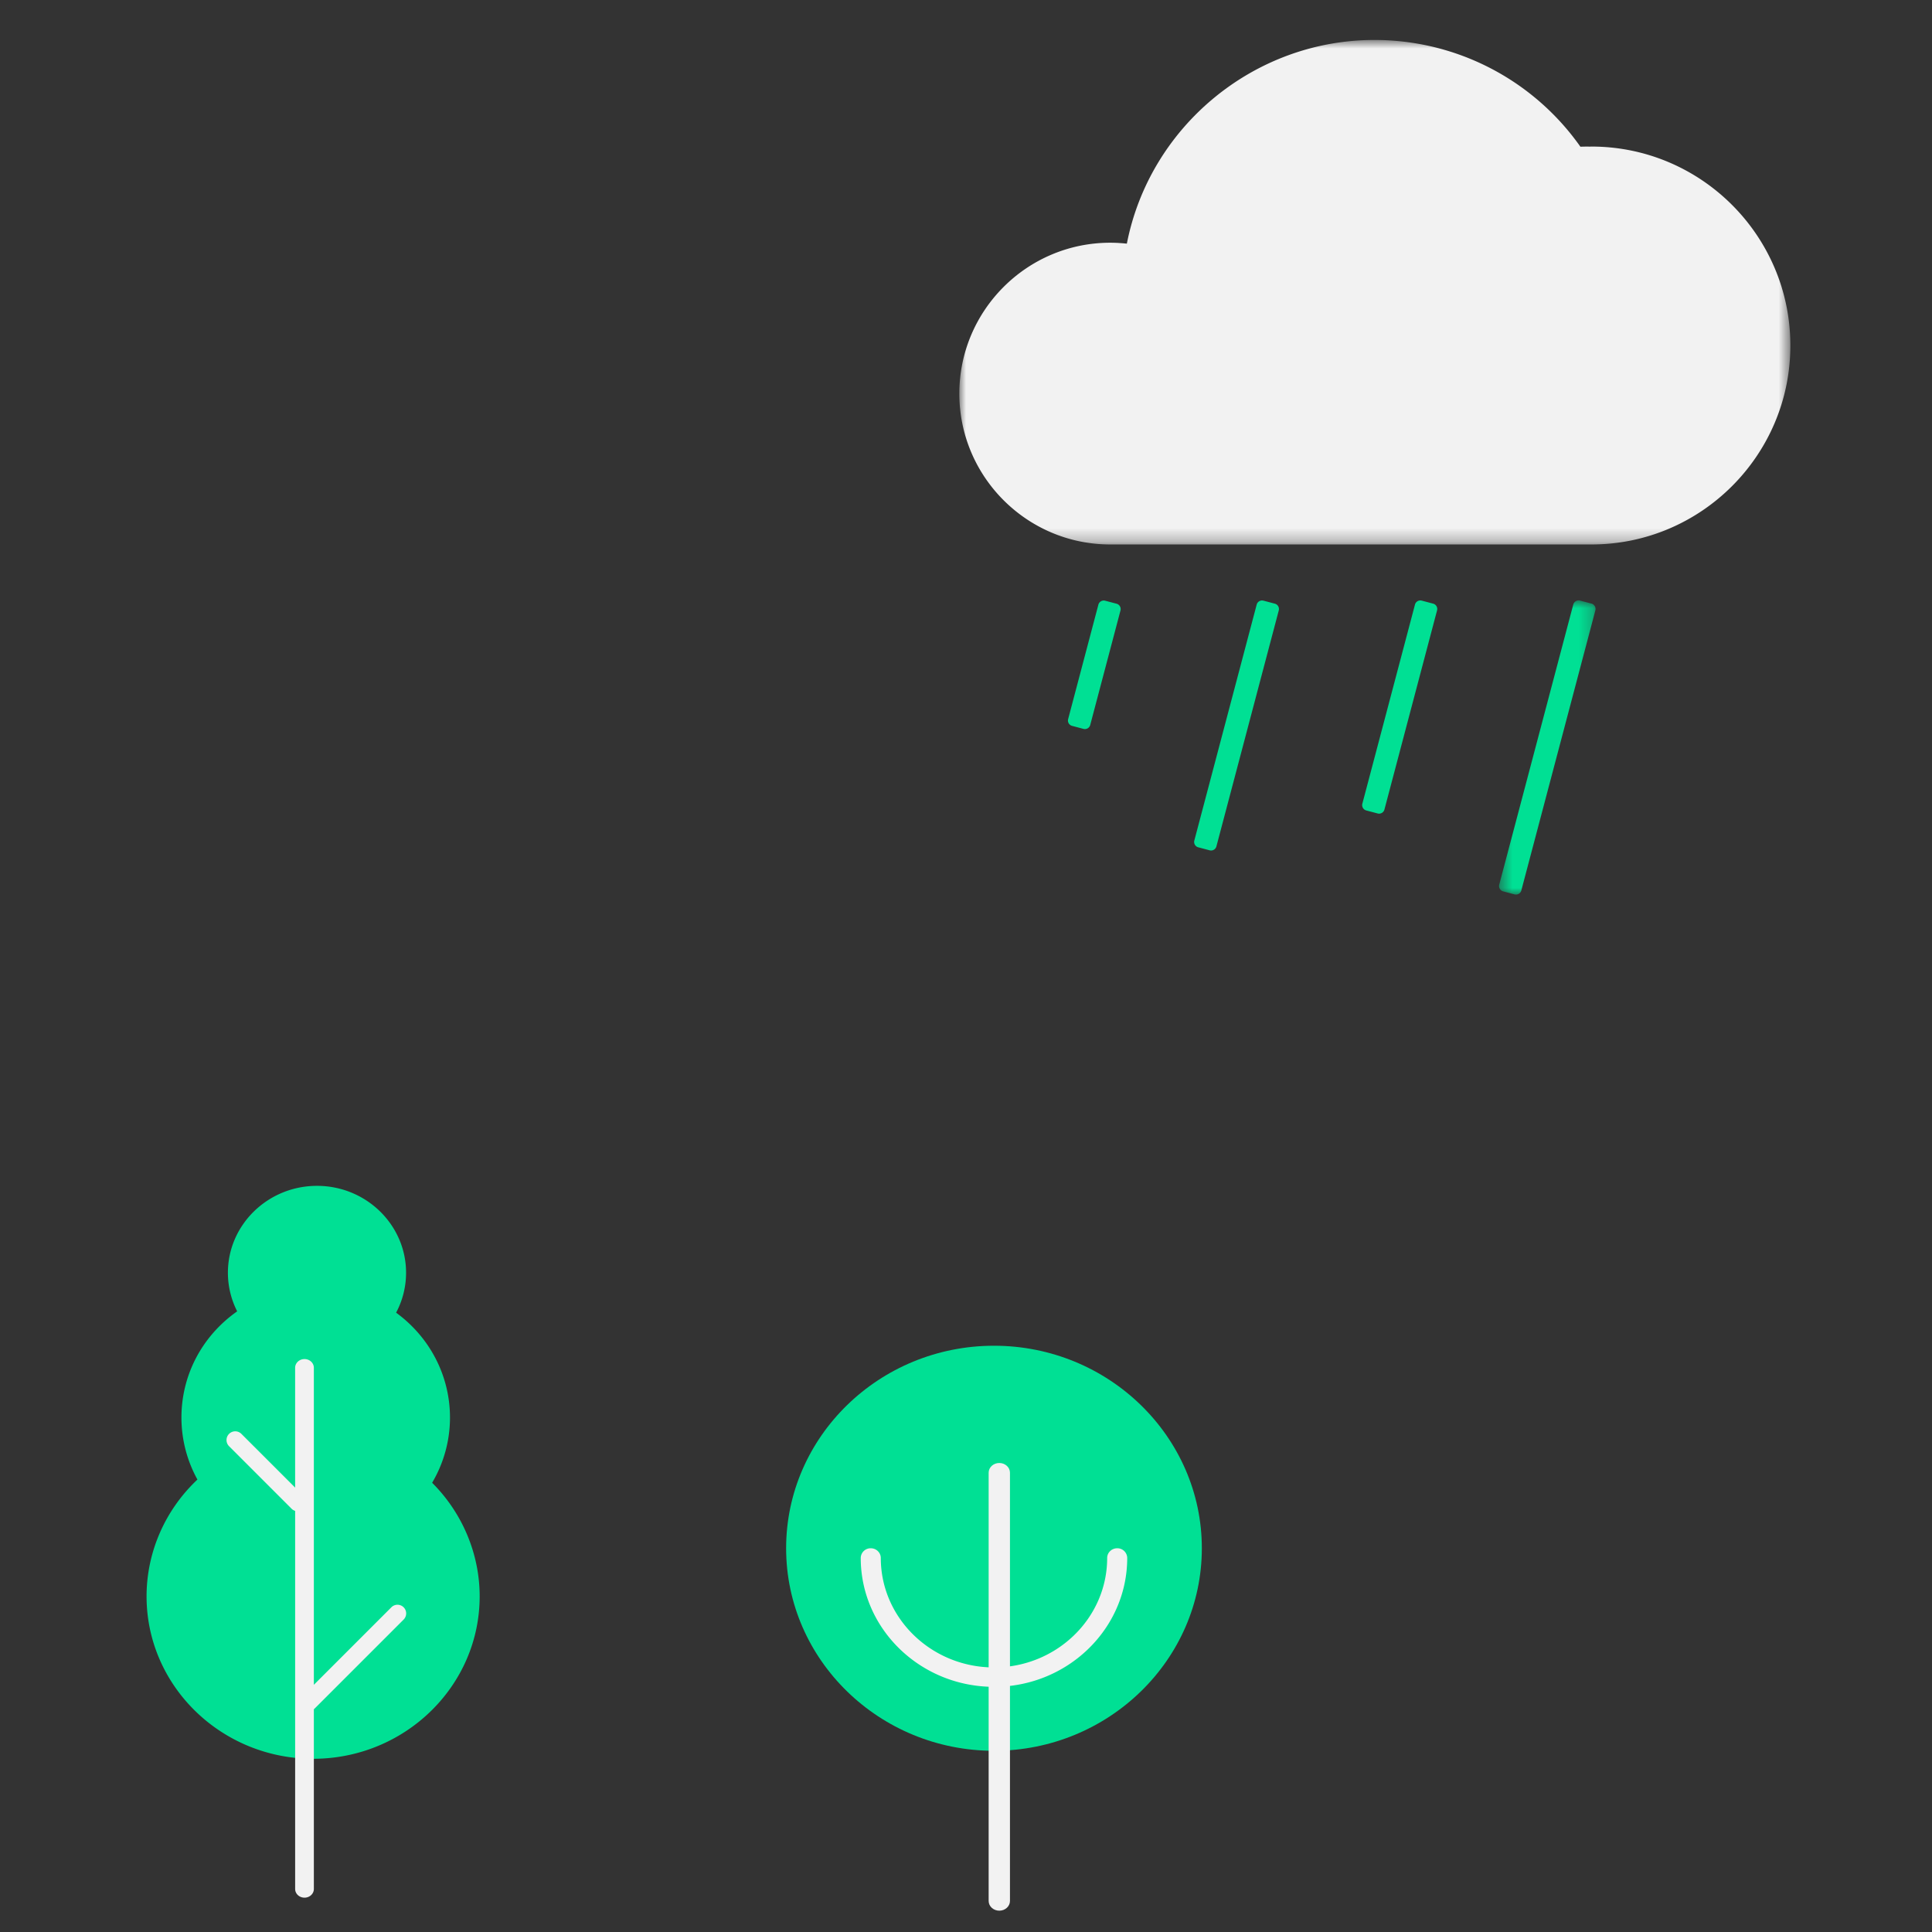 <svg xmlns="http://www.w3.org/2000/svg" xmlns:xlink="http://www.w3.org/1999/xlink" viewBox="0 0 145 145">
    <rect x="0" y="0" width="145" height="145" fill="#333333" stroke="none"/>
    <defs>
        <path id="a" d="M0 .86h62.37v37.864H0z"/>
        <path id="c" d="M.507.92h7.242V23H.507z"/>
    </defs>
    <g fill="none" fill-rule="evenodd">
        <g transform="translate(72 2.14)">
            <mask id="b" fill="#fff">
                <use xlink:href="#a"/>
            </mask>
            <path fill="#F2F2F2" d="M47.438 8.86c-.044 0-.09.004-.134.005-.05-.001-.1-.004-.152-.004-.18 0-.36.004-.54.01A18.892 18.892 0 0 0 31.15.86c-9.047 0-16.859 6.502-18.577 15.285l-.062-.005a10.295 10.295 0 0 0-.468-.038l-.14-.01a12.352 12.352 0 0 0-.578-.015C5.08 16.077 0 21.156 0 27.4c0 6.243 5.08 11.323 11.324 11.323h36.114c8.233 0 14.932-6.698 14.932-14.931 0-8.234-6.699-14.932-14.932-14.932" mask="url(#b)"/>
        </g>
        <path fill="#00E094" d="M81.315 54.704l-.854-.226a.415.415 0 0 1-.295-.508l2.27-8.59a.416.416 0 0 1 .508-.295l.854.225a.416.416 0 0 1 .296.508l-2.27 8.59a.416.416 0 0 1-.509.296M90.786 63.818l-.854-.226a.415.415 0 0 1-.296-.508l4.68-17.707a.417.417 0 0 1 .509-.296l.854.226a.416.416 0 0 1 .295.508l-4.68 17.708a.416.416 0 0 1-.508.295"/>
        <g transform="translate(112 44.14)">
            <mask id="d" fill="#fff">
                <use xlink:href="#c"/>
            </mask>
            <path fill="#00E094" d="M1.67 22.986l-.854-.226a.415.415 0 0 1-.295-.508L6.077 1.23a.415.415 0 0 1 .508-.295l.855.225a.416.416 0 0 1 .295.51L2.178 22.69a.416.416 0 0 1-.508.295" mask="url(#d)"/>
        </g>
        <path fill="#00E094" d="M103.396 61.052l-.854-.226a.415.415 0 0 1-.295-.508l3.95-14.944a.415.415 0 0 1 .508-.296l.854.226a.415.415 0 0 1 .295.508l-3.95 14.945a.416.416 0 0 1-.508.295"/>
        <g>
            <path fill="#00E094" d="M74.6 131.4c-8.601 0-15.6-6.82-15.6-15.2 0-8.38 6.999-15.2 15.6-15.2 8.601 0 15.6 6.82 15.6 15.2 0 8.38-6.999 15.2-15.6 15.2"/>
            <path fill="#F2F2F2" d="M75 143.4c-.442 0-.8-.328-.8-.73v-32.14c0-.403.358-.73.8-.73.442 0 .8.327.8.73v32.14c0 .402-.358.73-.8.73"/>
            <path fill="#F2F2F2" d="M74.6 126.6c-5.514 0-10-4.339-10-9.672a.74.74 0 0 1 .753-.728c.414 0 .752.326.752.728 0 4.53 3.811 8.216 8.495 8.216 4.684 0 8.495-3.685 8.495-8.216 0-.402.338-.728.752-.728a.74.74 0 0 1 .753.728c0 5.333-4.486 9.672-10 9.672"/>
        </g>
        <g>
            <path fill="#00E094" d="M23.5 132c-6.893 0-12.5-5.469-12.5-12.191 0-3.308 1.384-6.473 3.817-8.766a9.626 9.626 0 0 1-1.2-4.654c0-3.188 1.552-6.124 4.183-7.971a6.38 6.38 0 0 1-.695-2.897c0-3.596 2.999-6.521 6.686-6.521 3.686 0 6.685 2.925 6.685 6.521 0 1.05-.256 2.074-.747 2.998 2.542 1.854 4.043 4.751 4.043 7.87a9.6 9.6 0 0 1-1.34 4.895c2.274 2.269 3.568 5.346 3.568 8.525C36 126.53 30.393 132 23.5 132"/>
            <path fill="#F2F2F2" d="M22.15 111.648v-8.993c0-.361.315-.655.704-.655.388 0 .702.294.702.655v23.792l5.834-5.834a.651.651 0 0 1 .92.92l-6.7 6.7a.655.655 0 0 1-.054.048v13.487c0 .362-.314.655-.702.655-.39 0-.703-.293-.703-.655v-28.374a.65.65 0 0 1-.269-.162l-4.69-4.691a.654.654 0 1 1 .926-.926l4.033 4.033z"/>
        </g>
    </g>
</svg>
